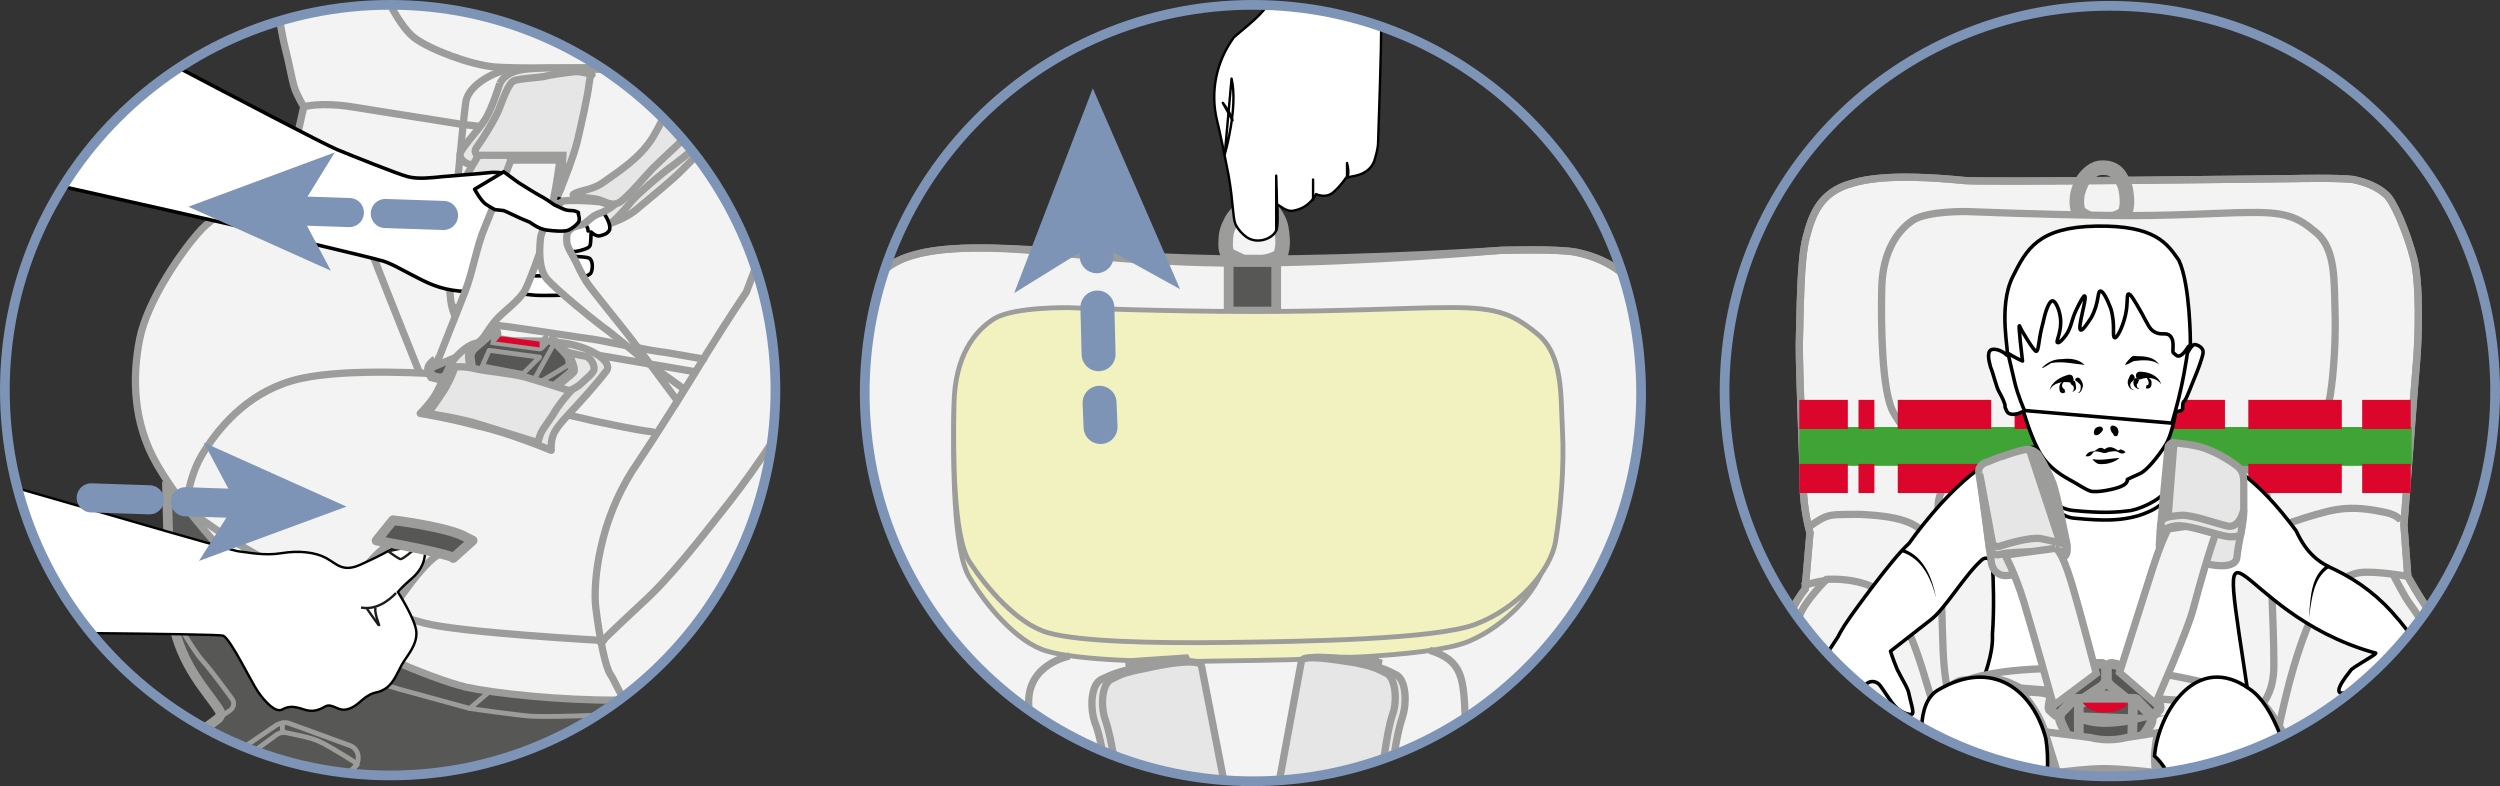 <?xml version="1.0" encoding="UTF-8"?>
<!DOCTYPE svg PUBLIC "-//W3C//DTD SVG 1.1//EN" "http://www.w3.org/Graphics/SVG/1.1/DTD/svg11.dtd">
<!-- Creator: CorelDRAW 2018 (64-Bit) -->
<svg xmlns="http://www.w3.org/2000/svg" xml:space="preserve" width="90.561mm" height="28.476mm" version="1.1" style="shape-rendering:geometricPrecision; text-rendering:geometricPrecision; image-rendering:optimizeQuality; fill-rule:evenodd; clip-rule:evenodd"
viewBox="0 0 4359.86 1370.92"
 xmlns:xlink="http://www.w3.org/1999/xlink">
 <rect x="0" y="0" width="4359.86" height="1370.92" fill="#333333" stroke="none"/>
 <defs>
  <style type="text/css">
   <![CDATA[
    .str2 {stroke:#DC052B;stroke-width:50.78;stroke-miterlimit:10}
    .str0 {stroke:#9C9C9B;stroke-width:12.69;stroke-miterlimit:4}
    .str13 {stroke:#010202;stroke-width:4.23;stroke-miterlimit:10}
    .str14 {stroke:#1D1D1B;stroke-width:4.23;stroke-miterlimit:10}
    .str6 {stroke:#7E94B7;stroke-width:16.93;stroke-miterlimit:10}
    .str5 {stroke:#9C9C9B;stroke-width:16.93;stroke-miterlimit:10}
    .str7 {stroke:#9C9C9B;stroke-width:8.46;stroke-miterlimit:4}
    .str9 {stroke:#7E94B7;stroke-width:59.24;stroke-linecap:round;stroke-miterlimit:10}
    .str16 {stroke:#7E94B7;stroke-width:50.78;stroke-linecap:round;stroke-miterlimit:10}
    .str3 {stroke:black;stroke-width:6.23;stroke-linecap:round;stroke-linejoin:round;stroke-miterlimit:10}
    .str12 {stroke:#9C9C9B;stroke-width:12.69;stroke-linecap:round;stroke-linejoin:round;stroke-miterlimit:4}
    .str8 {stroke:#020203;stroke-width:4.23;stroke-linecap:round;stroke-linejoin:round;stroke-miterlimit:10}
    .str1 {stroke:#9C9C9B;stroke-width:25.39;stroke-linecap:round;stroke-linejoin:round;stroke-miterlimit:4}
    .str15 {stroke:#9C9C9B;stroke-width:16.93;stroke-linecap:round;stroke-linejoin:round;stroke-miterlimit:10}
    .str11 {stroke:#9C9C9B;stroke-width:8.46;stroke-linecap:round;stroke-linejoin:round;stroke-miterlimit:4}
    .str4 {stroke:black;stroke-width:8.46;stroke-linecap:round;stroke-linejoin:round;stroke-miterlimit:10}
    .str10 {stroke:#7E94B7;stroke-width:59.24;stroke-linecap:round;stroke-miterlimit:10;stroke-dasharray:81.515 81.515}
    .fil1 {fill:none;fill-rule:nonzero}
    .fil2 {fill:#3FA435;fill-rule:nonzero}
    .fil6 {fill:#575756;fill-rule:nonzero}
    .fil9 {fill:#7E94B7;fill-rule:nonzero}
    .fil3 {fill:#DC052B;fill-rule:nonzero}
    .fil8 {fill:#F2F2C0;fill-rule:nonzero}
    .fil5 {fill:black;fill-rule:nonzero}
    .fil7 {fill:#E6E6E6;fill-rule:nonzero}
    .fil0 {fill:#F3F3F4;fill-rule:nonzero}
    .fil4 {fill:white;fill-rule:nonzero}
   ]]>
  </style>
 </defs>
 <g id="Слой_x0020_1">
  <path class="fil0" d="M3425.6 314.81c35.55,3.38 577.12,-3.38 577.12,-3.38 0,0 76.18,-1.69 101.57,1.68 23.69,5.07 42.3,13.55 55.86,25.39 13.54,10.15 37.23,66.01 49.09,111.7 11.84,45.7 8.46,142.17 5.06,181.1 -3.38,37.24 -21.99,284.34 -21.99,284.34l6.77 89.7c0,0 21.35,37.78 31.69,51.85 -120.85,178.08 -324.94,295.1 -556.36,295.1l0 0c-227.69,0 -428.91,-113.28 -550.44,-286.54 13.1,-25.78 24.08,-38.4 24.08,-38.4l8.45 -98.17c0,0 -11.83,-40.61 -11.83,-84.63 0,-43.99 -6.78,-184.47 -6.78,-243.71 1.68,-59.23 1.68,-147.24 11.85,-186.16 10.14,-38.94 23.68,-79.55 79.54,-94.79 57.54,-18.61 160.78,-8.46 196.33,-5.08z"/>
  <path class="fil1 str0" d="M3425.6 314.81c35.55,3.38 577.12,-3.38 577.12,-3.38 0,0 76.18,-1.69 101.57,1.68 23.69,5.07 42.3,13.55 55.86,25.39 13.54,10.15 37.23,66.01 49.09,111.7 11.84,45.7 8.46,142.17 5.06,181.1 -3.38,37.24 -21.99,284.34 -21.99,284.34l6.77 89.7c0,0 21.35,37.78 31.69,51.85m-1106.8 8.55c13.1,-25.78 24.08,-38.4 24.08,-38.4l8.45 -98.17c0,0 -11.83,-40.61 -11.83,-84.63 0,-43.99 -6.78,-184.47 -6.78,-243.71 1.68,-59.23 1.68,-147.24 11.85,-186.16 10.14,-38.94 23.68,-79.55 79.54,-94.79 57.54,-18.61 160.78,-8.46 196.33,-5.08"/>
  <path class="fil1 str0" d="M3134.81 1080.81c3.56,-8.54 7.42,-16.13 11.54,-22.98 15.22,-23.71 38.92,-47.4 38.92,-47.4 0,0 79.54,-6.76 113.4,38.93 33.85,45.7 50.77,106.62 65.98,157.4 8.38,25.95 15.92,56.47 21.4,80.67"/>
  <path class="fil1 str0" d="M3142.95 1022.27c0,0 23.71,-8.47 44.02,-10.16"/>
  <path class="fil1 str1" d="M3627 372.36c0,0 -5.08,-5.08 -5.08,-20.31 0,-15.23 3.38,-21.99 8.46,-33.85 5.09,-10.15 18.63,-23.69 30.47,-25.39 15.25,-1.68 27.09,1.7 35.54,13.55 8.46,13.54 10.18,18.62 11.86,30.46 1.7,13.55 1.7,22.01 -1.68,32.16 -3.42,10.16 -28.79,15.24 -28.79,15.24l-30.47 0 -20.31 -11.86"/>
  <path class="fil0" d="M3430.67 368.97c0,0 -69.39,-1.69 -94.77,15.24 -25.39,16.93 -52.48,52.46 -54.18,116.78 -1.68,64.32 0,182.79 20.33,218.32 20.3,35.55 62.6,86.32 101.53,98.17 40.64,11.85 132.03,15.23 231.9,13.55 98.15,-1.7 270.79,-3.39 324.93,-25.4 52.48,-22 96.48,-72.78 103.26,-115.09 6.76,-42.3 10.14,-103.24 8.46,-150.62 -1.7,-47.39 1.68,-104.95 -32.17,-133.72 -33.85,-28.75 -54.14,-37.23 -125.24,-35.53 -32.16,0 -133.69,6.78 -236.94,5.06 -123.57,-1.68 -247.11,-6.76 -247.11,-6.76z"/>
  <path class="fil1 str0" d="M3430.67 368.97c0,0 -69.39,-1.69 -94.77,15.24 -25.39,16.93 -52.48,52.46 -54.18,116.78 -1.68,64.32 0,182.79 20.33,218.32 20.3,35.55 62.6,86.32 101.53,98.17 40.64,11.85 132.03,15.23 231.9,13.55 98.15,-1.7 270.79,-3.39 324.93,-25.4 52.48,-22 96.48,-72.78 103.26,-115.09 6.76,-42.3 10.14,-103.24 8.46,-150.62 -1.7,-47.39 1.68,-104.95 -32.17,-133.72 -33.85,-28.75 -54.14,-37.23 -125.24,-35.53 -32.16,0 -133.69,6.78 -236.94,5.06 -123.57,-1.68 -247.11,-6.76 -247.11,-6.76"/>
  <path class="fil1 str0" d="M3154.8 919.03c0,0 15.22,-11.84 27.09,-16.93 11.83,-5.06 21.99,-5.06 60.92,-5.06 42.3,1.68 67.69,6.77 84.61,13.54 18.63,6.76 38.93,27.07 45.7,30.46 6.78,3.38 11.86,8.46 11.86,8.46"/>
  <path class="fil1 str0" d="M3434.06 822.56c0,0 -55.84,10.15 -54.15,64.32 3.38,54.16 3.38,110 6.76,184.47 3.38,74.48 -5.07,211.57 86.32,208.19 89.7,-5.1 128.63,-1.7 214.94,-6.78 86.31,-5.08 176.02,-10.15 203.09,-13.55 27.09,-3.38 74.48,-25.37 74.48,-98.15 0,-74.47 -6.76,-192.95 -8.46,-248.79 -3.38,-55.86 -1.7,-82.94 -47.39,-96.47"/>
  <path class="fil1 str0" d="M3971.35 1283.23c3.09,-16.49 7.69,-38.56 14.46,-66.33 16.91,-71.09 40.62,-138.77 60.93,-167.56 18.62,-28.77 44.01,-47.38 69.38,-50.78 25.39,-3.38 84.65,6.78 84.65,6.78"/>
  <path class="fil1 str0" d="M4173.68 1001.97c0,0 10.16,20.31 22.01,40.62 4.98,8.55 13.86,19.19 22.23,32.82"/>
  <path class="fil1 str0" d="M4187.21 908.88c0,0 -3.38,-10.16 -27.08,-15.24 -23.69,-5.07 -54.16,-10.15 -84.63,-5.07 -42.3,6.77 -120.16,37.24 -120.16,37.24"/>
  <path class="fil1 str0" d="M3595.2 1347.62c19.23,-1.79 41.02,-3.19 65.66,-3.77 39.78,-0.95 70.02,1.28 95.77,3.43"/>
  <path class="fil1 str0" d="M3425.6 314.81c35.55,3.38 577.12,-3.38 577.12,-3.38 0,0 76.18,-1.69 101.57,1.68 23.69,5.07 42.3,13.55 55.86,25.39 13.54,10.15 37.23,66.01 49.09,111.7 11.84,45.7 8.46,142.17 5.06,181.1 -3.38,37.24 -21.99,284.34 -21.99,284.34l6.77 89.7c0,0 21.35,37.78 31.69,51.85m-1106.8 8.55c13.1,-25.78 24.08,-38.4 24.08,-38.4l8.45 -98.17c0,0 -11.83,-40.61 -11.83,-84.63 0,-43.99 -6.78,-184.47 -6.78,-243.71 1.68,-59.23 1.68,-147.24 11.85,-186.16 10.14,-38.94 23.68,-79.55 79.54,-94.79 57.54,-18.61 160.78,-8.46 196.33,-5.08"/>
  <polygon class="fil2" points="3137.86,744.7 4205.83,744.7 4205.83,812.4 3137.86,812.4 "/>
  <line class="fil1 str2" x1="4204.15" y1="722.71" x2="4119.51" y2= "722.71" />
  <path class="fil3" d="M3920.95 748.1l0 -50.78 163.03 0 0 50.78 -163.03 0zm-203.79 0l0 -50.78 163.03 0 0 50.78 -163.03 0zm-203.79 0l0 -50.78 163.03 0 0 50.78 -163.03 0zm-203.79 0l0 -50.78 163.03 0 0 50.78 -163.03 0zm-68.47 -50.78l27.71 0 0 50.78 -27.71 0 0 -50.78z"/>
  <line class="fil1 str2" x1="3222.51" y1="722.71" x2="3137.88" y2= "722.71" />
  <line class="fil1 str2" x1="4204.15" y1="834.41" x2="4119.51" y2= "834.41" />
  <path class="fil3" d="M3920.95 859.8l0 -50.78 163.03 0 0 50.78 -163.03 0zm-203.79 0l0 -50.78 163.03 0 0 50.78 -163.03 0zm-203.79 0l0 -50.78 163.03 0 0 50.78 -163.03 0zm-203.79 0l0 -50.78 163.03 0 0 50.78 -163.03 0zm-68.47 -50.78l27.71 0 0 50.78 -27.71 0 0 -50.78z"/>
  <line class="fil1 str2" x1="3222.51" y1="834.41" x2="3137.88" y2= "834.41" />
  <path class="fil4" d="M3923.18 1227.06c-60.92,-407.89 -38.92,-159.1 220.03,-88.01 0,3.38 -42.31,25.38 -44.01,30.47 -27.31,33.9 -23.69,42.12 -8.99,38.66 40.16,-31.68 76.6,-67.87 108.59,-107.77 -5.25,-6.61 -10.37,-12.98 -14.97,-18.91l-1.7 -1.69c-30.47,-37.23 -67.69,-66.02 -110,-86.32 -27.09,-11.85 -49.08,-27.09 -67.71,-67.69 -135.38,-182.8 -225.11,-152.35 -433.28,-147.25 -20.31,-1.7 -76.15,6.76 -108.3,30.45 -72.79,49.08 -132.02,137.11 -133.73,138.79 -30.44,27.07 -101.53,126.94 -101.53,126.94 -16.93,23.69 -22.01,35.54 -22.01,35.54 0,0 -10.23,15.34 -20.15,30.88 20.21,21.43 41.81,41.54 64.65,60.17 4.29,-15.01 20.17,-16.17 28.28,-6.44 6.77,8.47 15.23,23.69 25.39,35.54 10.15,11.86 25.37,16.94 30.46,15.24 5.08,-1.68 -3.38,-25.39 -5.09,-35.55 -1.68,-10.15 -10.14,-21.99 -20.3,-42.31 -8.45,-20.31 -11.83,-32.15 -11.83,-32.15l69.37 -54.16c25.4,-18.63 59.24,-77.85 89.71,-104.94 6.78,-6.76 16.92,-1.7 18.62,6.78 1.68,27.07 3.38,77.85 0,123.54 1.68,33.85 -13.54,69.39 -23.7,101.56l472.2 18.61z"/>
  <path class="fil1 str3" d="M3923.18 1227.06c-60.92,-407.89 -38.92,-159.1 220.03,-88.01 0,3.38 -42.31,25.38 -44.01,30.47 -27.31,33.9 -23.69,42.12 -8.99,38.66m108.59 -107.77c-5.25,-6.61 -10.37,-12.98 -14.97,-18.91l-1.7 -1.69c-30.47,-37.23 -67.69,-66.02 -110,-86.32 -27.09,-11.85 -49.08,-27.09 -67.71,-67.69 -135.38,-182.8 -225.11,-152.35 -433.28,-147.25 -20.31,-1.7 -76.15,6.76 -108.3,30.45 -72.79,49.08 -132.02,137.11 -133.73,138.79 -30.44,27.07 -101.53,126.94 -101.53,126.94 -16.93,23.69 -22.01,35.54 -22.01,35.54 0,0 -10.23,15.34 -20.15,30.88m64.65 60.17c4.29,-15.01 20.17,-16.17 28.28,-6.44 6.77,8.47 15.23,23.69 25.39,35.54 10.15,11.86 25.37,16.94 30.46,15.24 5.08,-1.68 -3.38,-25.39 -5.09,-35.55 -1.68,-10.15 -10.14,-21.99 -20.3,-42.31 -8.45,-20.31 -11.83,-32.15 -11.83,-32.15l69.37 -54.16c25.4,-18.63 59.24,-77.85 89.71,-104.94 6.78,-6.76 16.92,-1.7 18.62,6.78 1.68,27.07 3.38,77.85 0,123.54 1.68,33.85 -13.54,69.39 -23.7,101.56l472.2 18.61"/>
  <path class="fil4" d="M3743.78 1340.46c-15.22,0 -137.08,-6.77 -148.93,-5.08l148.93 5.08z"/>
  <path class="fil1 str3" d="M3743.78 1340.46c-15.22,0 -137.08,-6.77 -148.93,-5.08l148.93 5.08"/>
  <path class="fil5" d="M3320.66 957.96c35.55,13.54 49.1,50.78 55.86,84.63 -8.48,-32.17 -23.69,-67.7 -59.24,-79.55 -3.38,0 0,-6.78 3.38,-5.08z"/>
  <path class="fil1 str3" d="M3562.69 788.7c0,0 -5.08,33.85 6.76,62.64 6.78,18.61 16.93,35.53 45.7,38.91 52.47,5.08 76.16,3.39 101.55,0 23.69,-5.08 60.92,-23.69 67.71,-45.69 11.84,-44 -1.7,-66.01 -1.7,-66.01"/>
  <path class="fil1 str3" d="M3562.69 792.1c0,0 -5.08,44 11.84,77.85 8.46,15.22 20.33,32.15 44,33.85 52.48,5.08 76.16,3.38 99.87,-1.7 23.69,-5.08 59.22,-20.31 64.31,-42.3 11.84,-44.01 1.7,-81.24 1.7,-81.24"/>
  <path class="fil5" d="M4061.97 990.12c-28.77,18.61 -30.47,57.54 -35.55,88.01 3.38,-32.15 1.7,-72.78 32.17,-93.09 3.38,-1.68 6.76,3.38 3.38,5.08z"/>
  <path class="fil0" d="M3523.77 1206.76l5.08 5.08c27.09,30.46 42.31,67.69 47.39,106.62l3.19 27.12 5.95 0.83c13.33,-1.8 47.79,-5.95 82.25,-5.95 34.46,0 79.01,4.48 94.37,6.14 1.81,-0.24 3.62,-0.51 5.43,-0.76 -0.3,-6.21 -1.42,-32.27 0.07,-54.48 1.68,-25.37 32.15,-72.77 32.15,-72.77 0,0 -18.63,3.38 -27.09,0 -8.46,-3.38 -176,3.38 -176,3.38 0,0 -18.63,-6.76 -28.77,-11.84 -10.16,-3.38 -44.01,-3.38 -44.01,-3.38z"/>
  <path class="fil1 str0" d="M3523.77 1206.76l5.08 5.08c27.09,30.46 42.31,67.69 47.39,106.62l3.19 27.12m5.95 0.83c13.33,-1.8 47.79,-5.95 82.25,-5.95 34.46,0 79.01,4.48 94.37,6.14m5.43 -0.76c-0.3,-6.21 -1.42,-32.27 0.07,-54.48 1.68,-25.37 32.15,-72.77 32.15,-72.77 0,0 -18.63,3.38 -27.09,0 -8.46,-3.38 -176,3.38 -176,3.38 0,0 -18.63,-6.76 -28.77,-11.84 -10.16,-3.38 -44.01,-3.38 -44.01,-3.38"/>
  <path class="fil0" d="M3777.63 1176.29c0,0 130.33,23.69 160.8,44 14.58,10.3 30.91,35.41 43.47,57.65 -4.47,2.31 -8.98,4.55 -13.51,6.76 -21.61,-20.11 -48.51,-42.9 -65.51,-49.17 -30.46,-11.84 -147.24,-16.93 -147.24,-16.93l21.99 -42.31z"/>
  <path class="fil1 str0" d="M3777.63 1176.29c0,0 130.33,23.69 160.8,44 14.58,10.3 30.91,35.41 43.47,57.65m-13.51 6.76c-21.61,-20.11 -48.51,-42.9 -65.51,-49.17 -30.46,-11.84 -147.24,-16.93 -147.24,-16.93l21.99 -42.31"/>
  <path class="fil0" d="M3388.36 1211.83c-5.08,6.76 13.53,-22 32.16,-25.39 57.53,-8.46 74.46,-1.7 103.25,13.54l67.68 5.09 6.78 -38.93c0,0 -169.25,-5.09 -209.87,45.69z"/>
  <path class="fil1 str0" d="M3388.36 1211.83c-5.08,6.76 13.53,-22 32.16,-25.39 57.53,-8.46 74.46,-1.7 103.25,13.54l67.68 5.09 6.78 -38.93c0,0 -169.25,-5.09 -209.87,45.69"/>
  <path class="fil4" d="M3510.22 482.37c23.71,-47.4 44,-86.32 145.55,-88.01 103.24,-1.69 123.56,30.47 143.87,59.24 20.31,42.31 20.31,145.55 20.31,145.55l-3.4 13.54c0,0 5.1,-10.14 10.18,-11.84 5.07,0 16.91,5.08 15.21,15.24 -1.68,10.15 -10.14,32.15 -15.21,43.99 -5.08,11.85 -13.56,35.54 -16.94,38.94 -3.39,1.68 -3.39,8.46 -3.39,13.53 0,5.08 -11.84,5.08 -11.84,5.08 0,0 -6.76,42.31 -18.62,59.24 -11.85,18.62 -32.15,44.01 -44,49.07 -11.85,5.09 -21.99,10.17 -21.99,10.17 0,0 1.68,6.76 -10.18,11.84 -10.15,5.08 -44,11.85 -54.14,8.46 -10.16,-3.38 -18.63,-10.16 -37.25,-20.3 -18.61,-10.16 -40.6,-25.39 -54.16,-52.48 -13.53,-25.37 -25.37,-66 -25.37,-66 0,0 -1.7,0 -8.46,3.38 -5.09,1.7 -16.93,3.38 -20.33,-3.38 -3.38,-6.77 -3.38,-6.77 -3.38,-10.15 0,-3.38 -5.08,-15.24 -10.15,-23.7 -5.06,-8.47 -10.16,-32.16 -15.24,-44 -3.38,-11.86 -6.76,-28.77 3.38,-30.47 10.17,-1.68 22.01,6.78 25.39,10.16 5.08,0 -16.91,-82.94 10.16,-137.1z"/>
  <path class="fil1 str3" d="M3510.22 482.37c23.71,-47.4 44,-86.32 145.55,-88.01 103.24,-1.69 123.56,30.47 143.87,59.24 20.31,42.31 20.31,145.55 20.31,145.55l-3.4 13.54c0,0 5.1,-10.14 10.18,-11.84 5.07,0 16.91,5.08 15.21,15.24 -1.68,10.15 -10.14,32.15 -15.21,43.99 -5.08,11.85 -13.56,35.54 -16.94,38.94 -3.39,1.68 -3.39,8.46 -3.39,13.53 0,5.08 -11.84,5.08 -11.84,5.08 0,0 -6.76,42.31 -18.62,59.24 -11.85,18.62 -32.15,44.01 -44,49.07 -11.85,5.09 -21.99,10.17 -21.99,10.17 0,0 1.68,6.76 -10.18,11.84 -10.15,5.08 -44,11.85 -54.14,8.46 -10.16,-3.38 -18.63,-10.16 -37.25,-20.3 -18.61,-10.16 -40.6,-25.39 -54.16,-52.48 -13.53,-25.37 -25.37,-66 -25.37,-66 0,0 -1.7,0 -8.46,3.38 -5.09,1.7 -16.93,3.38 -20.33,-3.38 -3.38,-6.77 -3.38,-6.77 -3.38,-10.15 0,-3.38 -5.08,-15.24 -10.15,-23.7 -5.06,-8.47 -10.16,-32.16 -15.24,-44 -3.38,-11.86 -6.76,-28.77 3.38,-30.47 10.17,-1.68 22.01,6.78 25.39,10.16 5.08,0 -16.91,-82.94 10.16,-137.1"/>
  <path class="fil4" d="M3530.54 715.94c0,0 -11.84,-27.09 -16.93,-49.08 -5.08,-22.01 -11.84,-50.78 -11.84,-50.78 10.14,6.77 25.39,13.53 25.39,13.53 0,0 -8.46,-69.37 -5.08,-60.92 3.38,8.46 25.38,44.01 28.76,44.01 5.09,0 3.39,-18.62 11.87,-49.08 3.38,-16.94 10.14,-38.93 16.91,-38.93 5.06,0 11.84,15.23 13.54,28.77 3.4,23.69 -8.47,42.31 -5.08,44 3.38,1.7 10.16,-6.77 15.24,-13.53 10.15,-15.24 8.46,-25.39 18.61,-45.7 5.08,-10.16 11.86,-23.7 13.55,-22 5.08,1.68 -13.55,57.54 -6.79,59.24 3.4,1.68 11.87,-11.85 18.63,-22.01 13.54,-25.39 10.16,-44.01 15.22,-45.7 5.08,-1.68 13.55,16.93 18.63,30.47 8.46,28.77 1.7,49.08 6.78,50.78 3.38,1.68 13.52,-16.94 18.61,-38.93 5.08,-22.01 1.7,-35.55 5.08,-37.23 3.38,-1.7 10.15,10.14 23.69,33.83 11.85,22.01 13.54,27.09 22.01,32.17 11.84,6.76 20.3,0 27.07,6.76 10.16,10.16 1.7,28.79 6.78,30.47 3.38,1.7 8.46,15.23 25.37,-11.84 0,0 -6.77,45.69 -11.83,67.7 -5.08,25.37 -16.94,66 -16.94,66l-257.25 -22z"/>
  <path class="fil1 str3" d="M3530.54 715.94c0,0 -11.84,-27.09 -16.93,-49.08 -5.08,-22.01 -11.84,-50.78 -11.84,-50.78 10.14,6.77 25.39,13.53 25.39,13.53 0,0 -8.46,-69.37 -5.08,-60.92 3.38,8.46 25.38,44.01 28.76,44.01 5.09,0 3.39,-18.62 11.87,-49.08 3.38,-16.94 10.14,-38.93 16.91,-38.93 5.06,0 11.84,15.23 13.54,28.77 3.4,23.69 -8.47,42.31 -5.08,44 3.38,1.7 10.16,-6.77 15.24,-13.53 10.15,-15.24 8.46,-25.39 18.61,-45.7 5.08,-10.16 11.86,-23.7 13.55,-22 5.08,1.68 -13.55,57.54 -6.79,59.24 3.4,1.68 11.87,-11.85 18.63,-22.01 13.54,-25.39 10.16,-44.01 15.22,-45.7 5.08,-1.68 13.55,16.93 18.63,30.47 8.46,28.77 1.7,49.08 6.78,50.78 3.38,1.68 13.52,-16.94 18.61,-38.93 5.08,-22.01 1.7,-35.55 5.08,-37.23 3.38,-1.7 10.15,10.14 23.69,33.83 11.85,22.01 13.54,27.09 22.01,32.17 11.84,6.76 20.3,0 27.07,6.76 10.16,10.16 1.7,28.79 6.78,30.47 3.38,1.7 8.46,15.23 25.37,-11.84 0,0 -6.77,45.69 -11.83,67.7 -5.08,25.37 -16.94,66 -16.94,66l-257.25 -22"/>
  <path class="fil5" d="M3599.93 665.16c-5.08,5.08 -5.08,10.15 0,13.53 1.7,0 0,1.7 1.7,5.08 -3.39,3.38 -6.78,1.7 -8.47,0 -1.7,-1.68 -1.7,-5.08 -1.7,-8.46 0,-5.07 3.39,-10.15 8.47,-10.15 0,-1.7 0,0 0,0z"/>
  <path class="fil5" d="M3613.47 683.78c5.07,-3.38 3.38,-11.85 0,-11.85 0,0 -1.7,-1.68 -3.38,-5.08 0,-3.38 5.07,-5.06 8.45,-1.68 1.68,3.38 1.68,6.76 1.68,8.45 1.69,5.08 -1.68,8.46 -6.76,10.16z"/>
  <path class="fil5" d="M3610.08 666.85c-13.54,-1.7 -28.77,0 -35.55,13.54 3.38,-15.24 20.33,-23.69 33.85,-27.07 3.4,0 6.78,1.68 6.78,5.06 3.38,5.09 -1.7,8.47 -5.08,8.47z"/>
  <path class="fil5" d="M3627 660.08c3.38,3.4 6.77,10.16 5.09,15.23 -1.71,5.08 -3.39,10.16 -8.47,10.16 5.08,-3.38 5.08,-6.76 5.08,-11.85 0,-3.38 -3.4,-5.06 -6.78,-8.46 -6.76,-1.68 0,-10.16 5.08,-5.08z"/>
  <path class="fil5" d="M3742.08 656.69c5.09,1.7 10.17,5.08 10.17,10.16 0,3.38 0,5.08 -1.69,8.46 -1.7,1.69 -5.08,3.39 -8.48,1.69 1.71,-3.38 0,-5.07 1.71,-5.07 1.68,0 3.38,-1.7 3.38,-3.38 0,-5.08 -1.69,-6.78 -5.09,-11.86 0,1.7 0,0 0,0z"/>
  <path class="fil5" d="M3730.25 678.7c-8.46,-1.7 -11.84,-10.16 -8.46,-16.93 1.7,-3.38 6.76,-3.38 8.46,1.69 -1.7,3.38 -1.7,5.08 -1.7,5.08 -3.38,0 -1.68,5.08 -1.68,6.76 0,0 5.07,3.4 3.38,3.4z"/>
  <path class="fil5" d="M3731.94 648.23c15.23,0 32.17,6.76 37.23,22 -8.46,-11.84 -23.68,-13.54 -37.23,-8.46 -8.46,1.69 -10.16,-13.54 0,-13.54z"/>
  <path class="fil5" d="M3721.78 661.78c-3.38,3.38 -6.76,6.76 -6.76,8.46 0,5.08 1.68,8.47 6.76,10.16 -8.45,0 -13.53,-11.86 -10.15,-18.62 1.7,-3.39 3.39,-11.85 8.46,-8.47 3.39,3.39 3.39,6.77 1.69,8.47z"/>
  <path class="fil1 str4" d="M3660.85 751.47c-1.7,1.7 -3.38,3.4 -5.08,3.4 0,0 0,-3.4 1.7,-5.09 1.68,-1.68 5.08,-1.68 5.08,-1.68 1.68,0 0,1.68 -1.7,3.38"/>
  <path class="fil1 str4" d="M3686.24 751.47c-1.69,-3.38 -1.69,-5.07 -1.69,-5.07 0,0 3.39,0 5.07,3.38 1.7,3.39 0,5.09 0,6.77 0,-1.68 -1.68,-3.38 -3.38,-5.08"/>
  <path class="fil5" d="M3649.01 800.56c15.21,3.38 33.84,-1.7 47.38,-1.7 -10.16,8.46 -25.37,11.86 -37.23,10.16 -3.39,-1.7 -6.77,-3.38 -10.15,-8.46z"/>
  <path class="fil5" d="M3637.17 795.48c3.38,-6.78 8.45,-8.47 13.53,-8.47 6.76,-1.68 8.46,-8.46 16.92,-5.06 1.71,1.68 6.77,3.38 8.47,6.76 -3.38,1.7 -8.47,1.7 -11.85,0 -1.7,0 -10.16,-3.38 -13.54,0 -3.38,5.08 -6.77,8.48 -13.53,6.78z"/>
  <path class="fil5" d="M3706.56 788.7c-8.48,6.78 -11.86,-3.38 -20.31,-1.69 -5.08,0 -15.24,3.39 -18.63,0 6.77,-10.14 16.93,-8.46 25.39,-1.68 1.69,0 3.38,0 5.07,-1.7 1.7,0 8.48,3.38 8.48,5.08z"/>
  <path class="fil5" d="M3561 641.47c10.15,-10.16 20.29,-15.24 35.54,-15.24 13.54,-1.7 28.76,0 38.93,10.16 -18.63,-1.7 -37.24,-6.78 -57.56,-3.4 -1.69,0 -15.22,10.17 -16.91,8.48z"/>
  <path class="fil5" d="M3765.79 636.39c-10.15,-10.16 -30.47,-8.46 -44,-6.76 -5.08,1.68 -8.46,5.06 -15.22,6.76 -1.72,-1.7 8.46,-11.84 10.14,-13.54 3.39,-3.39 8.46,-1.7 10.15,-1.7 15.22,0 30.47,1.7 38.93,15.24 1.7,-1.7 0,0 0,0z"/>
  <polygon class="fil6" points="3625.31,1177.97 3720.1,1177.97 3720.1,1276.14 3625.31,1276.14 "/>
  <polyline class="fil1 str5" points="3625.31,1177.97 3720.1,1177.97 3720.1,1276.14 3625.31,1276.14 3625.31,1177.97 "/>
  <path class="fil6" d="M3618.54 1218.6l-22 22.01c-5.09,5.08 -5.09,11.84 -3.39,16.92 3.39,8.47 10.17,22.01 13.55,28.77 5.08,6.78 40.61,22.01 55.84,28.77 5.08,1.7 10.16,1.7 15.24,0 15.23,-5.08 47.38,-15.22 54.16,-25.37 6.76,-8.46 13.55,-16.94 18.61,-27.09 3.4,-6.78 1.7,-13.54 -3.38,-18.62l-23.69 -23.69c-5.08,-5.08 -8.46,-6.77 -13.54,-6.77l-82.95 -1.68c-1.7,1.68 -5.08,3.38 -8.46,6.76z"/>
  <path class="fil1 str5" d="M3618.54 1218.6l-22 22.01c-5.09,5.08 -5.09,11.84 -3.39,16.92 3.39,8.47 10.17,22.01 13.55,28.77 5.08,6.78 40.61,22.01 55.84,28.77 5.08,1.7 10.16,1.7 15.24,0 15.23,-5.08 47.38,-15.22 54.16,-25.37 6.76,-8.46 13.55,-16.94 18.61,-27.09 3.4,-6.78 1.7,-13.54 -3.38,-18.62l-23.69 -23.69c-5.08,-5.08 -8.46,-6.77 -13.54,-6.77l-82.95 -1.68c-1.7,1.68 -5.08,3.38 -8.46,6.76"/>
  <path class="fil6" d="M3625.31 1225.37l0 62.62c0,5.08 3.38,8.46 8.47,8.46l76.15 0c5.08,0 8.46,-3.38 8.46,-8.46l1.7 -69.4 -94.78 6.78z"/>
  <path class="fil1 str5" d="M3625.31 1225.37l0 62.62c0,5.08 3.38,8.46 8.47,8.46l76.15 0c5.08,0 8.46,-3.38 8.46,-8.46l1.7 -69.4 -94.78 6.78"/>
  <path class="fil6" d="M3625.31 1250.76c0,0 20.31,8.45 44.02,8.45 27.07,0 47.38,-5.07 47.38,-5.07l-91.4 -3.38z"/>
  <path class="fil1 str5" d="M3625.31 1250.76c0,0 20.31,8.45 44.02,8.45 27.07,0 47.38,-5.07 47.38,-5.07l-91.4 -3.38"/>
  <path class="fil6" d="M3588.07 1249.07l27.09 -28.77c1.68,-1.7 5.08,-1.7 6.76,-1.7l6.78 0c1.68,0 5.07,0 6.77,-1.69l30.46 -20.3c3.39,-3.4 6.77,-6.78 6.77,-11.85l0 -18.62c0,-5.08 -3.38,-8.46 -8.47,-8.46l-6.76 0c-3.38,0 -5.08,0 -8.46,1.68 -8.46,5.07 -32.17,20.31 -44.01,28.78 -15.23,11.84 -28.77,32.15 -28.77,32.15 0,0 -3.38,13.54 -1.69,16.92 3.38,3.39 13.53,11.85 13.53,11.85z"/>
  <path class="fil1 str5" d="M3588.07 1249.07l27.09 -28.77c1.68,-1.7 5.08,-1.7 6.76,-1.7l6.78 0c1.68,0 5.07,0 6.77,-1.69l30.46 -20.3c3.39,-3.4 6.77,-6.78 6.77,-11.85l0 -18.62c0,-5.08 -3.38,-8.46 -8.47,-8.46l-6.76 0c-3.38,0 -5.08,0 -8.46,1.68 -8.46,5.07 -32.17,20.31 -44.01,28.78 -15.23,11.84 -28.77,32.15 -28.77,32.15 0,0 -3.38,13.54 -1.69,16.92 3.38,3.39 13.53,11.85 13.53,11.85"/>
  <path class="fil6" d="M3753.95 1249.07l-27.09 -28.77c-1.68,-1.7 -5.08,-1.7 -6.76,-1.7l-6.78 0c-1.68,0 -5.06,0 -6.76,-1.69l-25.39 -20.3c-3.38,-3.4 -6.78,-6.78 -6.78,-11.85l0 -18.62c0,-5.08 3.4,-8.46 8.46,-8.46 0,0 6.78,1.68 8.46,1.68 8.48,5.07 32.17,20.31 44.01,28.78 15.25,11.84 28.78,32.15 28.78,32.15 0,0 3.38,13.54 1.68,16.92 -3.38,3.39 -11.83,11.85 -11.83,11.85z"/>
  <path class="fil1 str5" d="M3753.95 1249.07l-27.09 -28.77c-1.68,-1.7 -5.08,-1.7 -6.76,-1.7l-6.78 0c-1.68,0 -5.06,0 -6.76,-1.69l-25.39 -20.3c-3.38,-3.4 -6.78,-6.78 -6.78,-11.85l0 -18.62c0,-5.08 3.4,-8.46 8.46,-8.46 0,0 6.78,1.68 8.46,1.68 8.48,5.07 32.17,20.31 44.01,28.78 15.25,11.84 28.78,32.15 28.78,32.15 0,0 3.38,13.54 1.68,16.92 -3.38,3.39 -11.83,11.85 -11.83,11.85"/>
  <path class="fil3" d="M3632.09 1225.37l18.62 0 40.61 0 20.33 0c0,0 -3.4,6.76 -6.8,8.46 -3.38,1.7 -11.83,5.08 -15.21,6.77 -10.16,1.7 -25.39,3.38 -35.55,0 -5.08,-1.69 -10.16,-3.39 -15.23,-6.77l-6.76 -8.46z"/>
  <path class="fil0" d="M3566.08 1276.14l79.55 10.16c20.3,5.08 42.31,5.08 62.62,0l54.16 -8.46c0,0 -5.08,28.77 -5.08,40.62 0,9.49 1.47,26.41 1.67,28.54l-0.98 0.11c-7.77,-0.9 -59.03,-6.66 -88.69,-6.66 -28.61,0 -70.65,5.36 -79.55,6.54l-1.84 -0.23 -21.85 -70.63z"/>
  <path class="fil1 str0" d="M3566.08 1276.14l79.55 10.16c20.3,5.08 42.31,5.08 62.62,0l54.16 -8.46c0,0 -5.08,28.77 -5.08,40.62 0,9.49 1.47,26.41 1.67,28.54m-0.98 0.11c-7.77,-0.9 -59.03,-6.66 -88.69,-6.66 -28.61,0 -70.65,5.36 -79.55,6.54m-1.84 -0.23l-21.85 -70.63"/>
  <path class="fil7" d="M3450.99 824.25c-1.69,-6.76 3.38,-13.53 10.16,-16.93 10.14,-3.38 23.69,-10.14 32.15,-11.84 13.54,-5.08 30.47,-10.15 40.63,-11.85 10.14,-1.68 20.29,8.47 20.29,8.47 0,0 15.25,23.69 25.39,49.08 8.46,22 25.39,110.01 25.39,110.01 0,0 1.7,13.53 -3.38,18.61 -5.07,5.08 -20.31,15.24 -47.4,25.39 -15.22,5.08 -37.23,6.78 -54.14,8.46 -13.54,1.7 -25.39,-8.46 -27.09,-21.99 -5.08,-40.63 -16.92,-126.94 -22,-157.41z"/>
  <path class="fil1 str0" d="M3450.99 824.25c-1.69,-6.76 3.38,-13.53 10.16,-16.93 10.14,-3.38 23.69,-10.14 32.15,-11.84 13.54,-5.08 30.47,-10.15 40.63,-11.85 10.14,-1.68 20.29,8.47 20.29,8.47 0,0 15.25,23.69 25.39,49.08 8.46,22 25.39,110.01 25.39,110.01 0,0 1.7,13.53 -3.38,18.61 -5.07,5.08 -20.31,15.24 -47.4,25.39 -15.22,5.08 -37.23,6.78 -54.14,8.46 -13.54,1.7 -25.39,-8.46 -27.09,-21.99 -5.08,-40.63 -16.92,-126.94 -22,-157.41"/>
  <path class="fil7" d="M3452.68 827.64l21.99 118.47c1.7,5.06 6.78,8.46 11.86,6.76 10.15,-3.38 54.16,-16.94 72.77,-13.54 16.92,3.38 44.01,10.16 44.01,10.16l0 11.83c0,0 -99.87,0 -113.4,5.08 -13.54,5.08 -20.32,-8.46 -20.32,-8.46l-16.91 -130.31z"/>
  <path class="fil1 str0" d="M3452.68 827.64l21.99 118.47c1.7,5.06 6.78,8.46 11.86,6.76 10.15,-3.38 54.16,-16.94 72.77,-13.54 16.92,3.38 44.01,10.16 44.01,10.16l0 11.83c0,0 -99.87,0 -113.4,5.08 -13.54,5.08 -20.32,-8.46 -20.32,-8.46l-16.91 -130.31"/>
  <path class="fil7" d="M3538.99 783.63c0,0 20.31,37.23 27.09,55.86 8.46,18.61 13.53,47.39 18.6,66 5.08,20.31 8.47,42.32 8.47,42.32l-54.16 -164.18z"/>
  <path class="fil1 str0" d="M3538.99 783.63c0,0 20.31,37.23 27.09,55.86 8.46,18.61 13.53,47.39 18.6,66 5.08,20.31 8.47,42.32 8.47,42.32l-54.16 -164.18"/>
  <path class="fil0" d="M3584.69 956.27c0,0 10.18,1.69 27.09,57.54 16.92,55.86 44.01,160.78 44.01,160.78l-74.48 55.86c0,0 -37.24,-133.71 -52.46,-182.79 -15.25,-49.09 -32.16,-79.54 -32.16,-79.54l88.01 -11.85z"/>
  <path class="fil1 str0" d="M3584.69 956.27c0,0 10.18,1.69 27.09,57.54 16.92,55.86 44.01,160.78 44.01,160.78l-74.48 55.86c0,0 -37.24,-133.71 -52.46,-182.79 -15.25,-49.09 -32.16,-79.54 -32.16,-79.54l88.01 -11.85"/>
  <path class="fil7" d="M3781.01 780.25l-11.84 125.26c0,5.06 -1.7,11.84 -1.7,16.91l-1.68 28.77c0,10.15 6.76,18.61 16.93,20.31l74.46 13.53c0,0 42.32,8.46 44,-13.53 1.7,-22.01 11.84,-59.24 11.84,-79.55l0 -47.39c0,-10.15 0,-22.01 -10.14,-30.47 -10.17,-8.46 -33.85,-23.69 -57.55,-32.15 -18.62,-6.77 -44.01,-8.47 -55.85,-10.17 -5.08,1.7 -8.47,5.09 -8.47,8.47z"/>
  <path class="fil1 str0" d="M3781.01 780.25l-11.84 125.26c0,5.06 -1.7,11.84 -1.7,16.91l-1.68 28.77c0,10.15 6.76,18.61 16.93,20.31l74.46 13.53c0,0 42.32,8.46 44,-13.53 1.7,-22.01 11.84,-59.24 11.84,-79.55l0 -47.39c0,-10.15 0,-22.01 -10.14,-30.47 -10.17,-8.46 -33.85,-23.69 -57.55,-32.15 -18.62,-6.77 -44.01,-8.47 -55.85,-10.17 -5.08,1.7 -8.47,5.09 -8.47,8.47"/>
  <path class="fil0" d="M3781.01 922.41c0,0 -11.84,22.01 -27.07,69.4 -15.24,47.38 -57.55,181.09 -57.55,181.09l62.62 54.16c0,0 57.54,-130.31 66.02,-165.86 25.37,-94.78 38.92,-130.32 38.92,-130.32l-47.4 -13.55 -35.54 5.08z"/>
  <path class="fil1 str0" d="M3781.01 922.41c0,0 -11.84,22.01 -27.07,69.4 -15.24,47.38 -57.55,181.09 -57.55,181.09l62.62 54.16c0,0 57.54,-130.31 66.02,-165.86 25.37,-94.78 38.92,-130.32 38.92,-130.32l-47.4 -13.55 -35.54 5.08"/>
  <path class="fil7" d="M3907.96 932.57c0,0 -10.16,6.76 -30.47,1.7 -22.01,-5.08 -66.02,-20.31 -84.62,-16.93 -20.33,3.38 -25.39,11.85 -25.39,11.85l1.68 -18.61c1.69,-8.48 15.25,-10.18 33.84,-11.86 18.63,-1.7 59.26,13.54 81.24,18.62 22.01,5.07 28.78,-28.77 28.78,-28.77l-5.07 44z"/>
  <path class="fil1 str0" d="M3907.96 932.57c0,0 -10.16,6.76 -30.47,1.7 -22.01,-5.08 -66.02,-20.31 -84.62,-16.93 -20.33,3.38 -25.39,11.85 -25.39,11.85l1.68 -18.61c1.69,-8.48 15.25,-10.18 33.84,-11.86 18.63,-1.7 59.26,13.54 81.24,18.62 22.01,5.07 28.78,-28.77 28.78,-28.77l-5.07 44"/>
  <line class="fil1 str0" x1="3791.18" y1="773.47" x2="3781.01" y2= "902.11" />
  <path class="fil4" d="M3379.91 1203.37c-19.35,11.36 -27.51,35.49 -28.83,66.12 67.01,36.85 140.97,62.61 219.43,74.79 0.91,-19.04 0.29,-37.87 -2.72,-56.31 -22.01,-84.61 -93.1,-140.47 -187.87,-84.61z"/>
  <path class="fil1 str3" d="M3379.91 1203.37c-19.35,11.36 -27.51,35.49 -28.83,66.12m219.43 74.79c0.91,-19.04 0.29,-37.87 -2.72,-56.31 -22.01,-84.61 -93.1,-140.47 -187.87,-84.61"/>
  <path class="fil4" d="M3923.18 1201.67c-91.39,-66 -159.08,38.93 -165.86,116.78 7.11,6.01 14.06,14.84 20.85,25.86 70.21,-10.89 136.82,-32.66 198.07,-63.51 -14.2,-36.15 -31.91,-65.36 -53.05,-79.13z"/>
  <path class="fil1 str3" d="M3923.18 1201.67c-91.39,-66 -159.08,38.93 -165.86,116.78 7.11,6.01 14.06,14.84 20.85,25.86m198.07 -63.51c-14.2,-36.15 -31.91,-65.36 -53.05,-79.13"/>
  <path class="fil1 str6" d="M4351.39 682.09c0,371.09 -300.83,671.92 -671.93,671.92 -371.08,0 -671.91,-300.83 -671.91,-671.92 0,-371.09 300.83,-671.93 671.91,-671.93 371.09,0 671.93,300.83 671.93,671.93z"/>
  <path class="fil0" d="M1853.28 441.75c20.31,1.7 170.94,18.62 331.72,16.94 204.79,-1.7 429.89,-22.01 429.89,-22.01 0,0 101.55,-3.4 133.72,3.38 32.15,6.77 55.84,18.63 74.47,32.15 2.15,1.56 4.46,3.95 6.88,7.02 20.78,65.03 32.03,134.31 32.03,206.23l0 0c0,373.9 -303.11,677.01 -676.98,677.01l0 0c-373.9,0 -677.01,-303.11 -677.01,-677.01l0 0c0,-75.83 12.47,-148.75 35.47,-216.82 13.84,-10.88 31.46,-19.63 54.23,-25.2 74.47,-20.31 209.88,-6.77 255.57,-1.7z"/>
  <path class="fil1 str0" d="M1853.28 441.75c20.31,1.7 170.94,18.62 331.72,16.94 204.79,-1.7 429.89,-22.01 429.89,-22.01 0,0 101.55,-3.4 133.72,3.38 32.15,6.77 55.84,18.63 74.47,32.15 2.15,1.56 4.46,3.95 6.88,7.02m-1286.49 -10.58c13.84,-10.88 31.46,-19.63 54.23,-25.2 74.47,-20.31 209.88,-6.77 255.57,-1.7"/>
  <path class="fil8" d="M1860.05 544.99c0,0 -91.39,-1.69 -125.24,20.32 -33.85,22.01 -67.7,69.39 -71.1,154.02 -1.68,84.61 -1.68,242.02 27.09,287.72 27.09,45.69 81.24,113.38 135.4,128.62 52.48,15.23 176.02,20.31 306.35,16.93 130.31,-1.7 358.8,-5.08 428.19,-33.85 69.4,-28.77 128.62,-96.47 137.09,-150.63 8.46,-55.86 13.54,-135.41 11.84,-199.73 -1.68,-64.3 1.7,-138.78 -42.31,-176.01 -45.68,-38.92 -71.07,-49.1 -165.86,-47.4 -42.32,0 -176.02,8.48 -313.11,8.48 -164.16,-1.7 -328.34,-8.48 -328.34,-8.48z"/>
  <path class="fil1 str7" d="M1860.05 544.99c0,0 -91.39,-1.69 -125.24,20.32 -33.85,22.01 -67.7,69.39 -71.1,154.02 -1.68,84.61 -1.68,242.02 27.09,287.72 27.09,45.69 81.24,113.38 135.4,128.62 52.48,15.23 176.02,20.31 306.35,16.93 130.31,-1.7 358.8,-5.08 428.19,-33.85 69.4,-28.77 128.62,-96.47 137.09,-150.63 8.46,-55.86 13.54,-135.41 11.84,-199.73 -1.68,-64.3 1.7,-138.78 -42.31,-176.01 -45.68,-38.92 -71.07,-49.1 -165.86,-47.4 -42.32,0 -176.02,8.48 -313.11,8.48 -164.16,-1.7 -328.34,-8.48 -328.34,-8.48"/>
  <path class="fil0" d="M2142.7 445.13c0,0 -6.76,-6.76 -5.08,-23.69 0,-16.93 3.38,-23.71 10.16,-37.23 6.76,-11.85 22.01,-27.09 35.54,-28.79 16.92,-1.68 30.47,1.7 38.93,15.24 10.14,15.23 11.84,22.01 13.52,35.54 1.7,15.24 1.7,23.7 -1.68,35.55 -3.38,11.85 -32.17,15.23 -32.17,15.23l-33.83 0 -25.39 -11.85z"/>
  <path class="fil1 str1" d="M2142.7 445.13c0,0 -6.76,-6.76 -5.08,-23.69 0,-16.93 3.38,-23.71 10.16,-37.23 6.76,-11.85 22.01,-27.09 35.54,-28.79 16.92,-1.68 30.47,1.7 38.93,15.24 10.14,15.23 11.84,22.01 13.52,35.54 1.7,15.24 1.7,23.7 -1.68,35.55 -3.38,11.85 -32.17,15.23 -32.17,15.23l-33.83 0 -25.39 -11.85"/>
  <path class="fil1 str0" d="M1865.12 1144.13c0,0 -74.48,13.54 -71.08,84.63l0.45 9.77m760.79 13.74c-2.97,-68.48 -3.72,-100.4 -62.24,-118.29"/>
  <path class="fil1 str0" d="M2570.77 1241.81c-9.42,3.41 -15.11,5.56 -15.11,5.56"/>
  <path class="fil1 str0" d="M1851.58 438.37c22.01,0 172.64,13.53 333.43,13.53 206.47,0 431.57,-15.23 431.57,-15.23 0,0 101.55,-3.38 133.71,3.39 32.17,6.76 55.86,18.62 74.48,32.15 1.32,0.96 2.71,2.25 4.15,3.8m-1286.04 -5.54c14.17,-11.74 32.47,-21.16 56.51,-27.04 72.79,-20.31 204.81,-6.77 252.19,-5.07"/>
  <polygon class="fil6" points="2142.7,456.98 2225.63,456.98 2225.63,543.29 2142.7,543.29 "/>
  <polyline class="fil1 str5" points="2142.7,456.98 2225.63,456.98 2225.63,543.29 2142.7,543.29 2142.7,456.98 "/>
  <path class="fil8" d="M1863.43 536.53c0,0 -93.07,-1.69 -128.62,18.62 -35.54,22.01 -69.39,66 -71.09,148.95 -1.68,82.93 -1.68,231.86 27.09,275.86 28.77,44.01 82.93,108.32 137.08,123.56 54.18,15.23 179.41,18.61 311.43,16.91 132.01,-1.68 365.59,-5.06 434.95,-32.15 71.09,-27.07 130.33,-91.4 138.79,-145.55 8.46,-52.46 15.23,-130.31 11.85,-191.25 -3.39,-60.94 1.68,-132.01 -44,-169.26 -45.7,-37.23 -72.78,-47.38 -169.24,-45.69 -44.02,0 -179.42,6.76 -319.89,6.76 -160.79,0 -328.35,-6.76 -328.35,-6.76z"/>
  <path class="fil1 str7" d="M1863.43 536.53c0,0 -93.07,-1.69 -128.62,18.62 -35.54,22.01 -69.39,66 -71.09,148.95 -1.68,82.93 -1.68,231.86 27.09,275.86 28.77,44.01 82.93,108.32 137.08,123.56 54.18,15.23 179.41,18.61 311.43,16.91 132.01,-1.68 365.59,-5.06 434.95,-32.15 71.09,-27.07 130.33,-91.4 138.79,-145.55 8.46,-52.46 15.23,-130.31 11.85,-191.25 -3.39,-60.94 1.68,-132.01 -44,-169.26 -45.7,-37.23 -72.78,-47.38 -169.24,-45.69 -44.02,0 -179.42,6.76 -319.89,6.76 -160.79,0 -328.35,-6.76 -328.35,-6.76"/>
  <path class="fil0" d="M1968.36 1154.29c0,0 0,3.38 3.38,22 6.37,35.37 17.18,97.93 27.96,160.51 39.44,11.2 80.35,18.87 122.37,22.74 -17.01,-75.31 -36.19,-156.57 -47.08,-196.79 -1.68,-6.76 -6.76,-15.23 -6.76,-15.23l-99.87 6.77z"/>
  <path class="fil1 str0" d="M1968.36 1154.29c0,0 0,3.38 3.38,22 6.37,35.37 17.18,97.93 27.96,160.51m122.37 22.74c-17.01,-75.31 -36.19,-156.57 -47.08,-196.79 -1.68,-6.76 -6.76,-15.23 -6.76,-15.23l-99.87 6.77"/>
  <path class="fil0" d="M2405.03 1149.2l-3.38 22.01c0,0 -13.42,80.47 -27.52,164.45 -37.3,10.83 -75.94,18.53 -115.59,22.82 22.11,-98.16 46.63,-204.2 46.63,-204.2l1.7 -6.78 98.17 1.7z"/>
  <path class="fil1 str0" d="M2405.03 1149.2l-3.38 22.01c0,0 -13.42,80.47 -27.52,164.45m-115.59 22.82c22.11,-98.16 46.63,-204.2 46.63,-204.2l1.7 -6.78 98.17 1.7"/>
  <path class="fil7" d="M2090.22 1161.06l42.55 199.43c-74.09,-5.66 -144.83,-23.24 -210.33,-50.83 -3.91,-20.96 -8.41,-39.03 -13.3,-50.43 -8.47,-25.39 -6.79,-65.99 11.84,-74.47 18.62,-8.46 23.71,-11.84 60.94,-20.31 37.23,-8.46 104.92,-16.92 108.3,-3.38z"/>
  <path class="fil1 str0" d="M2090.22 1161.06l42.55 199.43m-210.33 -50.83c-3.91,-20.96 -8.41,-39.03 -13.3,-50.43 -8.47,-25.39 -6.79,-65.99 11.84,-74.47 18.62,-8.46 23.71,-11.84 60.94,-20.31 37.23,-8.46 104.92,-16.92 108.3,-3.38"/>
  <path class="fil7" d="M2095.31 1161.06l38.79 199.52c-67.29,-5 -131.83,-19.87 -192.22,-43.12 -4.27,-25.37 -9.2,-47.81 -14.13,-61.62 -8.46,-23.69 -6.78,-62.61 10.14,-71.09 16.95,-8.46 22.01,-11.84 57.56,-18.61 35.54,-8.46 96.48,-18.62 99.86,-5.08z"/>
  <path class="fil1 str0" d="M2095.31 1161.06l38.79 199.52m-192.22 -43.12c-4.27,-25.37 -9.2,-47.81 -14.13,-61.62 -8.46,-23.69 -6.78,-62.61 10.14,-71.09 16.95,-8.46 22.01,-11.84 57.56,-18.61 35.54,-8.46 96.48,-18.62 99.86,-5.08"/>
  <path class="fil7" d="M2274.7 1152.6l-42.57 208.21c69.83,-4.8 136.74,-20.17 199.16,-44.56 4.31,-27.24 9.33,-51.43 14.35,-65.49 8.46,-25.39 6.78,-66.01 -11.84,-74.47 -16.93,-8.46 -23.69,-11.85 -57.55,-20.31 -33.85,-8.46 -98.17,-15.24 -101.55,-3.38z"/>
  <path class="fil1 str0" d="M2274.7 1152.6l-42.57 208.21m199.16 -44.56c4.31,-27.24 9.33,-51.43 14.35,-65.49 8.46,-25.39 6.78,-66.01 -11.84,-74.47 -16.93,-8.46 -23.69,-11.85 -57.55,-20.31 -33.85,-8.46 -98.17,-15.24 -101.55,-3.38"/>
  <path class="fil7" d="M2269.63 1152.6l-38.39 208.27c63.54,-4.28 124.67,-17.33 182.2,-37.95 4.27,-31.61 9.36,-60.65 15.29,-77.24 8.46,-23.71 5.08,-62.63 -10.15,-71.09 -16.93,-8.46 -22,-11.84 -54.16,-18.61 -33.85,-5.08 -91.41,-15.24 -94.79,-3.38z"/>
  <path class="fil1 str0" d="M2269.63 1152.6l-38.39 208.27m182.2 -37.95c4.27,-31.61 9.36,-60.65 15.29,-77.24 8.46,-23.71 5.08,-62.63 -10.15,-71.09 -16.93,-8.46 -22,-11.84 -54.16,-18.61 -33.85,-5.08 -91.41,-15.24 -94.79,-3.38"/>
  <path class="fil4" d="M2122.38 209.87c-11.84,-49.08 -1.7,-101.54 28.77,-143.85 1.57,-3.12 50.89,-39.54 58.32,-57.06 69.62,2.47 136.56,15.46 199.29,37.42 0.1,37.59 -3.93,156.46 -5.41,200.72 0,11.86 -3.38,22.01 -6.76,33.87 -5.1,13.53 -16.95,21.99 -32.17,25.39l-16.93 3.38c0,0 -8.46,13.53 -22,25.39 -13.55,11.84 -30.46,3.38 -30.46,3.38 0,0 -10.16,23.69 -38.93,28.77 -13.54,3.38 -27.09,-11.86 -28.77,-10.16 0,1.7 1.68,20.31 0,38.93 -1.7,18.61 -33.85,32.15 -54.16,16.91 -6.76,-5.06 -13.55,-11.83 -18.62,-21.99 -5.08,-13.54 -3.39,-35.55 -11.85,-84.61 -5.08,-27.09 -15.24,-76.17 -20.31,-96.49z"/>
  <path class="fil1 str8" d="M2122.38 209.87c-11.84,-49.08 -1.7,-101.54 28.77,-143.85 1.57,-3.12 50.89,-39.54 58.32,-57.06m199.29 37.42c0.1,37.59 -3.93,156.46 -5.41,200.72 0,11.86 -3.38,22.01 -6.76,33.87 -5.1,13.53 -16.95,21.99 -32.17,25.39l-16.93 3.38c0,0 -8.46,13.53 -22,25.39 -13.55,11.84 -30.46,3.38 -30.46,3.38 0,0 -10.16,23.69 -38.93,28.77 -13.54,3.38 -27.09,-11.86 -28.77,-10.16 0,1.7 1.68,20.31 0,38.93 -1.7,18.61 -33.85,32.15 -54.16,16.91 -6.76,-5.06 -13.55,-11.83 -18.62,-21.99 -5.08,-13.54 -3.39,-35.55 -11.85,-84.61 -5.08,-27.09 -15.24,-76.17 -20.31,-96.49"/>
  <path class="fil4" d="M2135.93 269.12c0,0 23.69,-81.25 11.84,-132.01l-11.84 132.01z"/>
  <path class="fil1 str8" d="M2135.93 269.12c0,0 23.69,-81.25 11.84,-132.01l-11.84 132.01"/>
  <path class="fil4" d="M2132.54 179.41c0,0 13.54,16.93 16.92,30.46l-16.92 -30.46z"/>
  <path class="fil1 str8" d="M2132.54 179.41c0,0 13.54,16.93 16.92,30.46l-16.92 -30.46"/>
  <path class="fil4" d="M2225.62 401.13c0,0 3.38,-5.07 0,-94.78l0 94.78z"/>
  <path class="fil1 str8" d="M2225.62 401.13c0,0 3.38,-5.07 0,-94.78l0 94.78"/>
  <line class="fil1" x1="2289.94" y1="348.66" x2="2289.94" y2= "313.12" />
  <line class="fil1 str8" x1="2289.94" y1="348.66" x2="2289.94" y2= "313.12" />
  <path class="fil4" d="M2349.17 309.74c0,0 5.09,-5.07 0,-25.39l0 25.39z"/>
  <path class="fil1 str8" d="M2349.17 309.74c0,0 5.09,-5.07 0,-25.39l0 25.39"/>
  <path class="fil1 str6" d="M2862 685.47c0,373.9 -303.11,676.99 -676.99,676.99 -373.9,0 -677,-303.09 -677,-676.99 0,-373.9 303.11,-676.98 677,-676.98 373.88,0 676.99,303.09 676.99,676.98z"/>
  <line class="fil1 str9" x1="1919.29" y1="744.71" x2="1917.59" y2= "702.4" />
  <line class="fil1 str10" x1="1915.9" y1="617.77" x2="1912.52" y2= "489.13" />
  <line class="fil1 str9" x1="1912.52" y1="446.83" x2="1910.82" y2= "404.52" />
  <polygon class="fil9" points="1905.75,154.03 2058.08,504.37 1910.83,423.14 1768.66,511.15 "/>
  <path class="fil6" d="M291.12 839.49c0,0 3.38,201.41 10.15,242.01 13.54,79.56 62.6,126.96 81.24,157.41 3.38,5.08 1.68,11.85 -3.38,15.23l-21.16 15.87c95.71,52.45 205.57,82.29 322.41,82.29l0 0c193.64,0 368.11,-81.94 490.73,-213l-54.06 -110.26 -795.48 -240.33 -30.45 50.78z"/>
  <path class="fil1 str5" d="M291.12 839.49c0,0 3.38,201.41 10.15,242.01 13.54,79.56 62.6,126.96 81.24,157.41 3.38,5.08 1.68,11.85 -3.38,15.23l-21.16 15.87m813.15 -130.71l-54.06 -110.26 -795.48 -240.33 -30.45 50.78"/>
  <path class="fil1 str11" d="M297.89 1064.58c0,0 33.85,62.62 54.15,86.33 15.25,16.92 38.93,49.07 52.48,67.68 5.08,6.78 3.39,15.24 -3.4,20.32l-45.05 30.04"/>
  <path class="fil1 str11" d="M426.08 1302.45c22.67,-15.32 44.36,-29.99 56.28,-38.15 6.78,-3.39 13.54,-5.08 20.31,-3.39l106.63 38.94c16.91,5.08 20.31,27.07 8.46,38.93l-10.16 9.58"/>
  <path class="fil1 str11" d="M500.98 1135.67c0,0 147.24,52.46 194.63,66 49.1,13.55 123.55,33.85 123.55,33.85l35.55 -30.46"/>
  <path class="fil1 str11" d="M819.17 1235.52c0,0 81.24,11.86 108.33,13.54 16.44,1.03 66.59,0.19 113.68,-1.77"/>
  <line class="fil1 str11" x1="492.52" y1="1260.91" x2="492.52" y2= "1277.84" />
  <path class="fil1 str11" d="M482.37 1281.23c5.08,-3.38 11.84,-5.08 16.92,-3.38 15.25,3.38 44,8.46 57.55,15.22 18.6,8.47 60.92,35.55 60.92,35.55l5.07 5.07 -15.55 14.64m-163.41 -38.88l38.49 -28.22"/>
  <path class="fil0" d="M487.87 36.52c3.32,18.74 6.95,37.7 9.73,48.11 6.76,25.39 11.84,57.55 16.93,71.09 5.08,13.54 15.22,30.45 15.22,30.45l-25.39 113.4c0,0 -120.16,66.02 -152.33,99.87 -32.15,33.84 -94.77,123.55 -108.32,191.25 -13.52,67.7 -11.84,147.25 30.47,220.01 42.32,72.79 142.17,198.03 240.35,255.57 98.15,57.55 235.24,116.78 297.86,132.01 51.26,11.1 163.79,23.32 266.99,22.73 165.55,-122.38 272.93,-318.96 272.93,-540.63l0 0c0,-371.08 -300.83,-671.91 -671.92,-671.91l0 0c-66.91,0 -131.52,9.83 -192.51,28.04z"/>
  <path class="fil1 str0" d="M487.87 36.52c3.32,18.74 6.95,37.7 9.73,48.11 6.76,25.39 11.84,57.55 16.93,71.09 5.08,13.54 15.22,30.45 15.22,30.45l-25.39 113.4c0,0 -120.16,66.02 -152.33,99.87 -32.15,33.84 -94.77,123.55 -108.32,191.25 -13.52,67.7 -11.84,147.25 30.47,220.01 42.32,72.79 142.17,198.03 240.35,255.57 98.15,57.55 235.24,116.78 297.86,132.01 51.26,11.1 163.79,23.32 266.99,22.73"/>
  <path class="fil1 str0" d="M680.4 8.48c10.89,20.11 26.86,45.97 42.3,57.55 27.09,20.31 98.17,47.38 140.49,50.78 33.41,2.67 122.72,2.17 184.66,1.02"/>
  <path class="fil1 str0" d="M529.76 186.18c0,0 28.77,-8.46 82.93,0 54.16,8.47 191.25,30.47 191.25,30.47l57.54 6.76"/>
  <path class="fil1 str0" d="M732.85 653.31c0,0 -49.08,-121.85 -88.01,-221.72 -38.93,-99.84 -60.94,-111.7 -82.92,-121.84 -23.71,-11.85 -57.55,-10.17 -57.55,-10.17"/>
  <path class="fil1 str0" d="M324.96 890.26c0,0 0,-55.86 32.16,-104.95 30.47,-47.38 82.93,-106.62 167.56,-125.23 84.62,-18.62 231.86,-8.46 262.33,-6.78 30.47,1.7 138.78,52.48 167.55,60.94 27.09,8.46 49.1,11.84 82.93,20.31 25.39,5.08 71.09,15.23 99.86,18.61 8.46,1.7 5.08,3.38 8.46,3.38"/>
  <path class="fil1 str12" d="M1346.06 772.08c-20.24,30.32 -48.09,70.57 -74.99,104.64 -50.78,64.32 -103.25,132.02 -152.31,176.02 -47.4,44.01 -71.1,67.7 -71.1,67.7"/>
  <path class="fil1 str12" d="M1317.62 466.78l-16.1 42.66c0,0 -32.15,47.4 -67.69,104.94 -35.53,59.24 -93.09,148.93 -93.09,148.93l-38.93 59.24c-25.39,40.62 -44,86.32 -54.14,133.71 -8.48,37.23 -11.87,77.85 -8.48,104.94 6.78,54.16 16.94,103.23 25.39,115.08 5.6,7.86 11.95,23.87 21.51,39.7"/>
  <path class="fil1 str12" d="M1052.14 120.65c-59.67,0.34 -138.98,0.56 -153.43,-0.47 -23.69,-1.7 -81.23,23.69 -86.33,57.54 -5.07,33.85 -20.29,199.71 -23.67,252.18 -3.38,52.48 -22.01,147.24 55.84,157.4 77.85,10.16 169.26,27.09 208.19,33.85 40.6,6.78 159.08,27.09 159.08,27.09"/>
  <path class="fil1 str12" d="M788.71 533.15c0,0 28.77,28.77 74.47,33.85 45.69,5.07 148.93,22.01 176.01,25.39 27.09,5.07 99.86,20.31 120.17,21.99 20.31,3.38 67.7,11.86 67.7,11.86"/>
  <path class="fil6" d="M759.93 627.93c0,0 -11.84,8.45 -11.84,15.23 0,6.76 5.08,13.54 5.08,13.54l13.52 3.38 16.95 -3.38 32.15 -15.24 0 -16.92 -55.86 3.38z"/>
  <path class="fil1 str5" d="M759.93 627.93c0,0 -11.84,8.45 -11.84,15.23 0,6.76 5.08,13.54 5.08,13.54l13.52 3.38 16.95 -3.38 32.15 -15.24 0 -16.92 -55.86 3.38"/>
  <path class="fil7" d="M1213.97 272.05l-27.53 27.53c-15.22,15.24 -52.47,45.71 -72.78,62.62 -20.3,18.63 -49.08,27.09 -49.08,27.09l74.47 -79.55 65.95 -49.14c3.03,3.78 6.02,7.6 8.97,11.45z"/>
  <path class="fil1 str0" d="M1213.97 272.05l-27.53 27.53c-15.22,15.24 -52.47,45.71 -72.78,62.62 -20.3,18.63 -49.08,27.09 -49.08,27.09l74.47 -79.55 65.95 -49.14"/>
  <path class="fil7" d="M1018.89 357.12c0,0 -3.38,35.54 8.46,38.92 11.84,1.7 32.16,0 44,-11.83 11.86,-11.86 16.93,-16.94 30.47,-33.85 8.46,-10.16 50.78,-47.39 72.78,-62.62 9.82,-7.37 22.01,-17.11 31.98,-25.2 -7.88,-9.91 -16.04,-19.58 -24.46,-29.03l-163.23 123.61z"/>
  <path class="fil1 str0" d="M1018.89 357.12c0,0 -3.38,35.54 8.46,38.92 11.84,1.7 32.16,0 44,-11.83 11.86,-11.86 16.93,-16.94 30.47,-33.85 8.46,-10.16 50.78,-47.39 72.78,-62.62 9.82,-7.37 22.01,-17.11 31.98,-25.2m-24.46 -29.03l-163.23 123.61"/>
  <path class="fil7" d="M1191.08 243.77c-20.09,18.7 -44.47,41.49 -52.03,49.04 -11.84,11.86 -42.3,49.1 -57.54,59.24 -15.23,10.16 -25.39,-1.68 -42.32,-5.08 -11.84,-1.68 -30.45,-3.38 -30.45,-3.38 0,0 -16.93,-1.68 -5.08,-6.77 11.84,-5.08 30.45,-6.76 45.7,-16.92 33.85,-23.69 67.7,-45.7 89.69,-81.25 5.89,-9.81 12.03,-21.64 17.35,-32.46 12.03,12.08 23.59,24.63 34.68,37.59z"/>
  <path class="fil1 str0" d="M1191.08 243.77c-20.09,18.7 -44.47,41.49 -52.03,49.04 -11.84,11.86 -42.3,49.1 -57.54,59.24 -15.23,10.16 -25.39,-1.68 -42.32,-5.08 -11.84,-1.68 -30.45,-3.38 -30.45,-3.38 0,0 -16.93,-1.68 -5.08,-6.77 11.84,-5.08 30.45,-6.76 45.7,-16.92 33.85,-23.69 67.7,-45.7 89.69,-81.25 5.89,-9.81 12.03,-21.64 17.35,-32.46"/>
  <path class="fil7" d="M871.64 145.56c0,0 -13.53,44.01 -25.39,62.62 -11.83,18.63 -44,52.46 -44,60.94 0,6.76 5.08,18.61 32.17,20.31 27.07,0 64.31,3.38 89.69,6.76 25.39,3.38 49.08,8.47 50.78,13.55 1.7,5.06 3.38,18.62 3.38,18.62 0,0 21.99,-54.17 28.78,-82.95 6.76,-28.76 18.6,-81.24 20.3,-99.85 3.38,-16.93 3.38,-27.07 3.38,-27.07l-77.85 0c-25.38,1.68 -66.02,-1.7 -81.24,27.07z"/>
  <path class="fil1 str0" d="M871.64 145.56c0,0 -13.53,44.01 -25.39,62.62 -11.83,18.63 -44,52.46 -44,60.94 0,6.76 5.08,18.61 32.17,20.31 27.07,0 64.31,3.38 89.69,6.76 25.39,3.38 49.08,8.47 50.78,13.55 1.7,5.06 3.38,18.62 3.38,18.62 0,0 21.99,-54.17 28.78,-82.95 6.76,-28.76 18.6,-81.24 20.3,-99.85 3.38,-16.93 3.38,-27.07 3.38,-27.07l-77.85 0c-25.38,1.68 -66.02,-1.7 -81.24,27.07"/>
  <path class="fil1 str12" d="M991.8 292.81c0,0 -21.99,-10.16 -40.62,-11.86 -18.6,-1.68 -81.24,1.7 -93.07,0 -11.86,-1.68 -37.23,-10.14 -27.09,-23.69 10.15,-13.54 32.16,-49.08 38.92,-66 6.78,-16.93 16.92,-47.4 27.09,-50.78 10.16,-3.38 38.93,-5.08 50.77,-6.78 11.84,-3.38 37.24,-6.76 52.46,-8.46 13.55,-1.68 32.17,5.08 32.17,5.08"/>
  <path class="fil7" d="M978.27 328.35c0,0 -3.38,15.24 -45.69,10.16 -20.33,-3.39 -57.55,-5.08 -82.95,-6.78 -25.37,-1.68 -47.38,-6.76 -47.38,-6.76l32.15 -54.16 147.25 0 -3.38 57.54z"/>
  <path class="fil1 str0" d="M978.27 328.35c0,0 -3.38,15.24 -45.69,10.16 -20.33,-3.39 -57.55,-5.08 -82.95,-6.78 -25.37,-1.68 -47.38,-6.76 -47.38,-6.76l32.15 -54.16 147.25 0 -3.38 57.54"/>
  <path class="fil4" d="M109.83 325.42c96.61,21.71 311.05,69.98 348.83,79.1 49.08,11.84 186.17,44.01 203.09,49.08 16.93,3.38 38.93,16.92 55.86,25.39 16.93,8.46 38.92,22 71.09,27.08 32.17,5.08 84.61,3.38 84.61,3.38 0,0 42.33,3.39 55.86,5.08 13.54,1.69 55.86,0 67.7,0 11.85,0 23.69,-3.38 22.01,-13.54 -1.7,-10.16 -13.54,-15.24 -13.54,-15.24 0,0 22,-3.38 25.38,-10.15 3.38,-6.78 3.38,-22 -3.38,-25.39 -6.78,-3.38 -40.63,-3.38 -40.63,-3.38l-22.01 0 -20.29 0c0,0 52.46,-8.46 60.93,-8.46 8.46,-1.7 22,-5.08 23.68,-10.16 1.7,-5.07 1.7,-23.69 1.7,-23.69 0,0 8.46,8.46 15.23,6.76 6.78,-1.68 13.54,-3.38 16.93,-10.14 3.38,-10.17 -8.47,-27.09 -8.47,-27.09l-69.38 -23.69 -81.25 -28.79c0,0 -23.69,-16.91 -25.39,-18.59 -1.68,-1.7 -13.53,-3.4 -27.09,-1.7 -13.52,1.7 -62.6,5.08 -79.53,6.77 -16.92,1.68 -42.31,5.06 -60.92,0 -18.63,-5.07 -94.79,-35.54 -123.56,-47.4 -21.22,-8.74 -188.83,-96.65 -275.34,-142.19 -81.42,53.5 -150.52,124.2 -202.12,206.96z"/>
  <path class="fil1 str3" d="M109.83 325.42c96.61,21.71 311.05,69.98 348.83,79.1 49.08,11.84 186.17,44.01 203.09,49.08 16.93,3.38 38.93,16.92 55.86,25.39 16.93,8.46 38.92,22 71.09,27.08 32.17,5.08 84.61,3.38 84.61,3.38 0,0 42.33,3.39 55.86,5.08 13.54,1.69 55.86,0 67.7,0 11.85,0 23.69,-3.38 22.01,-13.54 -1.7,-10.16 -13.54,-15.24 -13.54,-15.24 0,0 22,-3.38 25.38,-10.15 3.38,-6.78 3.38,-22 -3.38,-25.39 -6.78,-3.38 -40.63,-3.38 -40.63,-3.38l-22.01 0 -20.29 0c0,0 52.46,-8.46 60.93,-8.46 8.46,-1.7 22,-5.08 23.68,-10.16 1.7,-5.07 1.7,-23.69 1.7,-23.69 0,0 8.46,8.46 15.23,6.76 6.78,-1.68 13.54,-3.38 16.93,-10.14 3.38,-10.17 -8.47,-27.09 -8.47,-27.09l-69.38 -23.69 -81.25 -28.79c0,0 -23.69,-16.91 -25.39,-18.59 -1.68,-1.7 -13.53,-3.4 -27.09,-1.7 -13.52,1.7 -62.6,5.08 -79.53,6.77 -16.92,1.68 -42.31,5.06 -60.92,0 -18.63,-5.07 -94.79,-35.54 -123.56,-47.4 -21.22,-8.74 -188.83,-96.65 -275.34,-142.19"/>
  <path class="fil1 str3" d="M890.26 478.99c1.7,0 49.09,3.38 60.92,1.69l40.63 0"/>
  <path class="fil0" d="M890.26 280.96c0,0 -28.77,77.85 -44.02,113.4 -15.22,35.54 -21.99,81.23 -35.54,115.08 -13.52,33.85 -50.77,128.63 -50.77,128.63l71.09 -30.46c0,0 18.6,-30.47 32.15,-47.39 13.53,-16.93 44,-35.55 54.16,-57.54 10.15,-22.01 23.69,-60.94 23.69,-60.94 0,0 23.71,-84.63 25.39,-99.84 3.39,-15.24 10.16,-62.64 10.16,-62.64l-86.32 0 0 1.7z"/>
  <path class="fil1 str0" d="M890.26 280.96c0,0 -28.77,77.85 -44.02,113.4 -15.22,35.54 -21.99,81.23 -35.54,115.08 -13.52,33.85 -50.77,128.63 -50.77,128.63l71.09 -30.46c0,0 18.6,-30.47 32.15,-47.39 13.53,-16.93 44,-35.55 54.16,-57.54 10.15,-22.01 23.69,-60.94 23.69,-60.94 0,0 23.71,-84.63 25.39,-99.84 3.39,-15.24 10.16,-62.64 10.16,-62.64l-86.32 0 0 1.7"/>
  <path class="fil1 str3" d="M983.34 367.28c0,0 -8.46,8.46 -8.46,11.86 -1.69,3.38 -3.38,10.14 5.08,11.83 8.46,1.7 16.92,-1.69 20.3,-5.07 3.4,-5.08 6.79,-13.54 6.79,-13.54"/>
  <path class="fil1 str3" d="M1018.89 390.97c0,0 3.38,1.7 5.08,5.08 1.68,3.4 1.68,6.78 1.68,6.78"/>
  <path class="fil0" d="M1027.34 350.35c0,0 -32.17,-1.69 -44,0 -11.84,1.7 -38.93,49.09 -40.61,64.32 -1.7,15.23 -5.08,54.16 11.84,72.78 16.93,18.61 74.47,66 94.78,81.23 22,15.23 74.47,60.94 84.61,67.7 10.16,6.77 59.26,42.32 59.26,42.32l-11.87 20.31c0,0 -64.3,-86.33 -79.54,-106.64 -15.23,-20.3 -71.09,-88.01 -79.55,-101.54 -8.46,-13.54 -13.53,-25.39 -18.61,-35.53 -5.08,-10.15 -15.24,-25.39 -15.24,-33.84 0,-8.48 -1.69,-15.24 6.76,-22.01 8.48,-6.78 18.63,-5.08 27.09,-11.86 8.46,-6.76 11.84,-11.84 27.09,-16.91 15.22,-6.78 22,-13.56 22,-13.56l-10.16 -1.68c-3.38,0 -10.14,-1.7 -13.54,-3.38l-20.31 -1.7z"/>
  <path class="fil1 str0" d="M1027.34 350.35c0,0 -32.17,-1.69 -44,0 -11.84,1.7 -38.93,49.09 -40.61,64.32 -1.7,15.23 -5.08,54.16 11.84,72.78 16.93,18.61 74.47,66 94.78,81.23 22,15.23 74.47,60.94 84.61,67.7 10.16,6.77 59.26,42.32 59.26,42.32l-11.87 20.31c0,0 -64.3,-86.33 -79.54,-106.64 -15.23,-20.3 -71.09,-88.01 -79.55,-101.54 -8.46,-13.54 -13.53,-25.39 -18.61,-35.53 -5.08,-10.15 -15.24,-25.39 -15.24,-33.84 0,-8.48 -1.69,-15.24 6.76,-22.01 8.48,-6.78 18.63,-5.08 27.09,-11.86 8.46,-6.76 11.84,-11.84 27.09,-16.91 15.22,-6.78 22,-13.56 22,-13.56l-10.16 -1.68c-3.38,0 -10.14,-1.7 -13.54,-3.38l-20.31 -1.7"/>
  <path class="fil4" d="M827.64 330.05c0,0 10.15,18.61 18.61,25.39 10.16,6.77 16.93,10.15 16.93,10.15l15.22 1.68c0,0 8.46,3.39 18.63,8.46 10.16,5.09 27.07,11.85 27.07,11.85 0,0 15.24,11.85 28.77,13.55 11.83,1.68 32.16,3.38 38.92,0 6.76,-3.39 13.55,-8.47 16.93,-13.55 3.38,-5.08 0,-13.54 0,-13.54l0 -3.38c0,0 -5.07,-3.39 -11.85,-3.39 -6.78,0 -11.84,-1.68 -11.84,-1.68 0,0 -11.85,-5.07 -18.61,-8.47 -6.79,-5.08 -16.94,-11.84 -23.71,-15.22 -6.76,-3.38 -38.93,-23.71 -38.93,-23.71l-25.39 -18.61 -50.76 30.47z"/>
  <path class="fil1 str3" d="M827.64 330.05c0,0 10.15,18.61 18.61,25.39 10.16,6.77 16.93,10.15 16.93,10.15l15.22 1.68c0,0 8.46,3.39 18.63,8.46 10.16,5.09 27.07,11.85 27.07,11.85 0,0 15.24,11.85 28.77,13.55 11.83,1.68 32.16,3.38 38.92,0 6.76,-3.39 13.55,-8.47 16.93,-13.55 3.38,-5.08 0,-13.54 0,-13.54l0 -3.38c0,0 -5.07,-3.39 -11.85,-3.39 -6.78,0 -11.84,-1.68 -11.84,-1.68 0,0 -11.85,-5.07 -18.61,-8.47 -6.79,-5.08 -16.94,-11.84 -23.71,-15.22 -6.76,-3.38 -38.93,-23.71 -38.93,-23.71l-25.39 -18.61 -50.76 30.47"/>
  <path class="fil7" d="M732.85 721.01c0,0 18.63,-18.61 27.09,-33.85 8.45,-15.23 18.61,-37.24 25.39,-50.78 6.76,-13.53 28.75,-33.85 42.3,-37.23 13.54,-3.39 111.71,-8.45 160.79,0 49.07,8.46 79.53,33.85 69.39,47.39 -10.15,13.54 -30.47,37.24 -49.08,57.54 -18.63,20.31 -35.55,37.24 -42.31,50.78 -6.77,13.54 -5.09,30.47 -5.09,30.47 0,0 -77.85,-32.15 -126.94,-42.32 -49.06,-13.54 -101.54,-22 -101.54,-22z"/>
  <path class="fil1 str12" d="M732.85 721.01c0,0 18.63,-18.61 27.09,-33.85 8.45,-15.23 18.61,-37.24 25.39,-50.78 6.76,-13.53 28.75,-33.85 42.3,-37.23 13.54,-3.39 111.71,-8.45 160.79,0 49.07,8.46 79.53,33.85 69.39,47.39 -10.15,13.54 -30.47,37.24 -49.08,57.54 -18.63,20.31 -35.55,37.24 -42.31,50.78 -6.77,13.54 -5.09,30.47 -5.09,30.47 0,0 -77.85,-32.15 -126.94,-42.32 -49.06,-13.54 -101.54,-22 -101.54,-22"/>
  <path class="fil1 str12" d="M995.18 680.39c0,0 11.85,-5.08 18.63,-11.85 6.76,-6.76 20.3,-16.92 21.99,-23.69 1.68,-6.78 -5.07,-22.01 -15.23,-23.7 -11.84,-1.69 -37.23,-8.45 -37.23,-8.45l-93.09 -15.24"/>
  <path class="fil6" d="M956.26 590.69c3.38,1.69 13.55,6.76 16.93,10.15 3.38,3.38 13.54,13.54 18.62,20.3 3.38,8.47 10.14,23.71 6.76,27.09 -3.38,3.38 -25.38,22.01 -33.85,27.07 -10.16,5.09 -93.07,-8.46 -93.07,-8.46l-52.46 -13.54 3.38 -8.45c0,0 -3.38,-16.94 -3.38,-23.71 0,-6.76 5.07,-13.52 11.83,-18.6 6.76,-5.09 27.09,-25.39 32.17,-25.39 5.06,0 1.68,16.92 1.68,16.92l76.17 10.15c0,1.7 11.84,-13.53 15.22,-13.53z"/>
  <path class="fil1 str5" d="M956.26 590.69c3.38,1.69 13.55,6.76 16.93,10.15 3.38,3.38 13.54,13.54 18.62,20.3 3.38,8.47 10.14,23.71 6.76,27.09 -3.38,3.38 -25.38,22.01 -33.85,27.07 -10.16,5.09 -93.07,-8.46 -93.07,-8.46l-52.46 -13.54 3.38 -8.45c0,0 -3.38,-16.94 -3.38,-23.71 0,-6.76 5.07,-13.52 11.83,-18.6 6.76,-5.09 27.09,-25.39 32.17,-25.39 5.06,0 1.68,16.92 1.68,16.92l76.17 10.15c0,1.7 11.84,-13.53 15.22,-13.53"/>
  <polyline class="fil1 str11" points="841.17,638.08 912.26,651.61 941.03,622.84 853.02,611 841.17,638.08 "/>
  <line class="fil1 str11" x1="966.42" y1="599.15" x2="924.1" y2= "675.3" />
  <path class="fil1 str11" d="M988.42 621.15c0,0 5.08,13.54 0,16.93 -5.07,3.38 -59.22,35.53 -59.22,35.53"/>
  <path class="fil7" d="M746.4 721.01c0,0 23.69,-32.16 32.16,-47.4 8.46,-15.23 15.22,-33.83 15.22,-33.83 0,0 13.54,-1.7 35.55,3.38 21.99,5.08 71.07,8.46 94.77,16.92 23.69,6.77 71.07,22.01 71.07,22.01 0,0 -20.29,21.99 -30.46,40.62 -11.84,18.61 -20.3,27.07 -23.68,38.93 -3.38,11.84 -3.38,10.14 -3.38,10.14 0,0 -71.09,-22 -103.24,-32.15 -32.17,-10.16 -88.01,-18.62 -88.01,-18.62z"/>
  <path class="fil1 str0" d="M746.4 721.01c0,0 23.69,-32.16 32.16,-47.4 8.46,-15.23 15.22,-33.83 15.22,-33.83 0,0 13.54,-1.7 35.55,3.38 21.99,5.08 71.07,8.46 94.77,16.92 23.69,6.77 71.07,22.01 71.07,22.01 0,0 -20.29,21.99 -30.46,40.62 -11.84,18.61 -20.3,27.07 -23.68,38.93 -3.38,11.84 -3.38,10.14 -3.38,10.14 0,0 -71.09,-22 -103.24,-32.15 -32.17,-10.16 -88.01,-18.62 -88.01,-18.62"/>
  <path class="fil3" d="M864.87 595.77c0,0 5.08,-5.08 6.76,-8.46 1.7,-1.7 18.63,1.7 32.17,3.38 13.53,1.7 37.23,5.08 37.23,5.08l0 10.15 -76.16 -10.15z"/>
  <path class="fil1 str12" d="M314.81 876.72c0,0 152.33,137.09 424.83,209.87 64.3,16.93 313.1,30.47 313.1,30.47"/>
  <path class="fil0" d="M644.84 1171.21c-3.38,-1.7 -3.38,-5.08 -3.38,-8.47 1.68,-11.84 8.46,-35.53 25.39,-69.38 23.68,-45.71 72.76,-111.71 96.47,-125.24l-66.01 -27.09c-20.3,1.7 -57.55,38.93 -84.63,81.23 -27.08,40.63 -55.85,143.87 -55.85,143.87 0,0 23.7,18.62 50.78,22.01 27.08,3.38 35.53,-1.71 40.61,-6.77 0,-5.08 0,-8.46 -3.38,-10.16z"/>
  <path class="fil1 str12" d="M644.84 1171.21c-3.38,-1.7 -3.38,-5.08 -3.38,-8.47 1.68,-11.84 8.46,-35.53 25.39,-69.38 23.68,-45.71 72.76,-111.71 96.47,-125.24l-66.01 -27.09c-20.3,1.7 -57.55,38.93 -84.63,81.23 -27.08,40.63 -55.85,143.87 -55.85,143.87 0,0 23.7,18.62 50.78,22.01 27.08,3.38 35.53,-1.71 40.61,-6.77 0,-5.08 0,-8.46 -3.38,-10.16"/>
  <path class="fil4" d="M30.49 851.55c197.32,57.1 377.39,109.11 384.17,109.78 16.92,1.7 45.71,8.47 76.17,3.4 30.47,-5.08 59.23,-1.7 77.86,8.45 18.6,10.16 28.77,25.39 59.24,11.86 18.61,-8.48 37.22,-16.93 54.14,-27.09 8.46,-5.08 18.62,-11.84 25.39,-18.61 22,-18.62 32.17,-15.24 33.87,16.91 1.68,32.17 -16.94,47.4 -28.79,57.56 -11.85,10.15 -18.61,18.61 -18.61,18.61 0,0 30.46,47.39 32.15,69.4 1.69,23.69 -16.92,42.31 -25.39,57.54 -8.46,15.23 -13.54,30.47 -27.08,40.61 -15.23,10.17 -18.61,5.09 -32.15,13.55 -11.85,6.76 -20.33,20.31 -37.24,23.69 -15.24,3.38 -25.39,-11.85 -37.23,-5.08 -11.84,6.76 -22.01,10.16 -37.23,5.08 -15.23,-5.08 -25.41,-6.77 -37.24,0 -11.84,6.78 -30.47,-13.53 -42.31,-30.47 -11.85,-16.91 -47.39,-91.39 -60.94,-98.16 -4.52,-1.69 -102.21,-3.2 -230.32,-4.45 -59.43,-73.04 -103.82,-158.8 -128.45,-252.58z"/>
  <path class="fil1 str13" d="M30.49 851.55c197.32,57.1 377.39,109.11 384.17,109.78 16.92,1.7 45.71,8.47 76.17,3.4 30.47,-5.08 59.23,-1.7 77.86,8.45 18.6,10.16 28.77,25.39 59.24,11.86 18.61,-8.48 37.22,-16.93 54.14,-27.09 8.46,-5.08 18.62,-11.84 25.39,-18.61 22,-18.62 32.17,-15.24 33.87,16.91 1.68,32.17 -16.94,47.4 -28.79,57.56 -11.85,10.15 -18.61,18.61 -18.61,18.61 0,0 30.46,47.39 32.15,69.4 1.69,23.69 -16.92,42.31 -25.39,57.54 -8.46,15.23 -13.54,30.47 -27.08,40.61 -15.23,10.17 -18.61,5.09 -32.15,13.55 -11.85,6.76 -20.33,20.31 -37.24,23.69 -15.24,3.38 -25.39,-11.85 -37.23,-5.08 -11.84,6.76 -22.01,10.16 -37.23,5.08 -15.23,-5.08 -25.41,-6.77 -37.24,0 -11.84,6.78 -30.47,-13.53 -42.31,-30.47 -11.85,-16.91 -47.39,-91.39 -60.94,-98.16 -4.52,-1.69 -102.21,-3.2 -230.32,-4.45"/>
  <path class="fil1 str14" d="M690.54 1034.12c0,0 -27.09,32.16 -60.92,25.39"/>
  <path class="fil1 str14" d="M639.77 1061.2c0,0 15.22,21.99 20.3,28.77 5.09,6.77 -8.46,-20.31 -5.08,-30.47"/>
  <path class="fil4" d="M677 961.34c0,0 13.54,10.15 20.3,13.53 5.09,3.4 38.93,-30.45 37.25,-25.37l-57.55 11.84z"/>
  <path class="fil1 str14" d="M677 961.34c0,0 13.54,10.15 20.3,13.53 5.09,3.4 38.93,-30.45 37.25,-25.37l-57.55 11.84"/>
  <path class="fil6" d="M790.4 973.19l33.85 -30.45 -10.15 -5.1c-30.46,-18.61 -128.64,-30.45 -128.64,-30.45l-28.77 35.55c0,0 98.17,16.91 132.02,28.75l1.69 1.7z"/>
  <path class="fil1 str15" d="M790.4 973.19l33.85 -30.45 -10.15 -5.1c-30.46,-18.61 -128.64,-30.45 -128.64,-30.45l-28.77 35.55c0,0 98.17,16.91 132.02,28.75l1.69 1.7"/>
  <path class="fil1 str6" d="M1352.31 680.39c0,371.09 -300.83,671.91 -671.93,671.91 -371.08,0 -671.91,-300.82 -671.91,-671.91 0,-371.09 300.83,-671.92 671.91,-671.92 371.09,0 671.93,300.83 671.93,671.92z"/>
  <line class="fil1 str16" x1="773.47" y1="375.74" x2="671.92" y2= "372.36" />
  <line class="fil1 str16" x1="609.3" y1="370.67" x2="507.76" y2= "367.29" />
  <polygon class="fil9" points="328.36,360.51 583.91,265.74 521.29,367.28 577.14,472.21 "/>
  <line class="fil1 str16" x1="159.1" y1="868.26" x2="260.65" y2= "871.64" />
  <line class="fil1 str16" x1="323.26" y1="875.03" x2="424.81" y2= "878.41" />
  <polygon class="fil9" points="604.23,883.48 346.98,978.27 411.29,876.72 355.43,771.78 "/>
 </g>
</svg>
